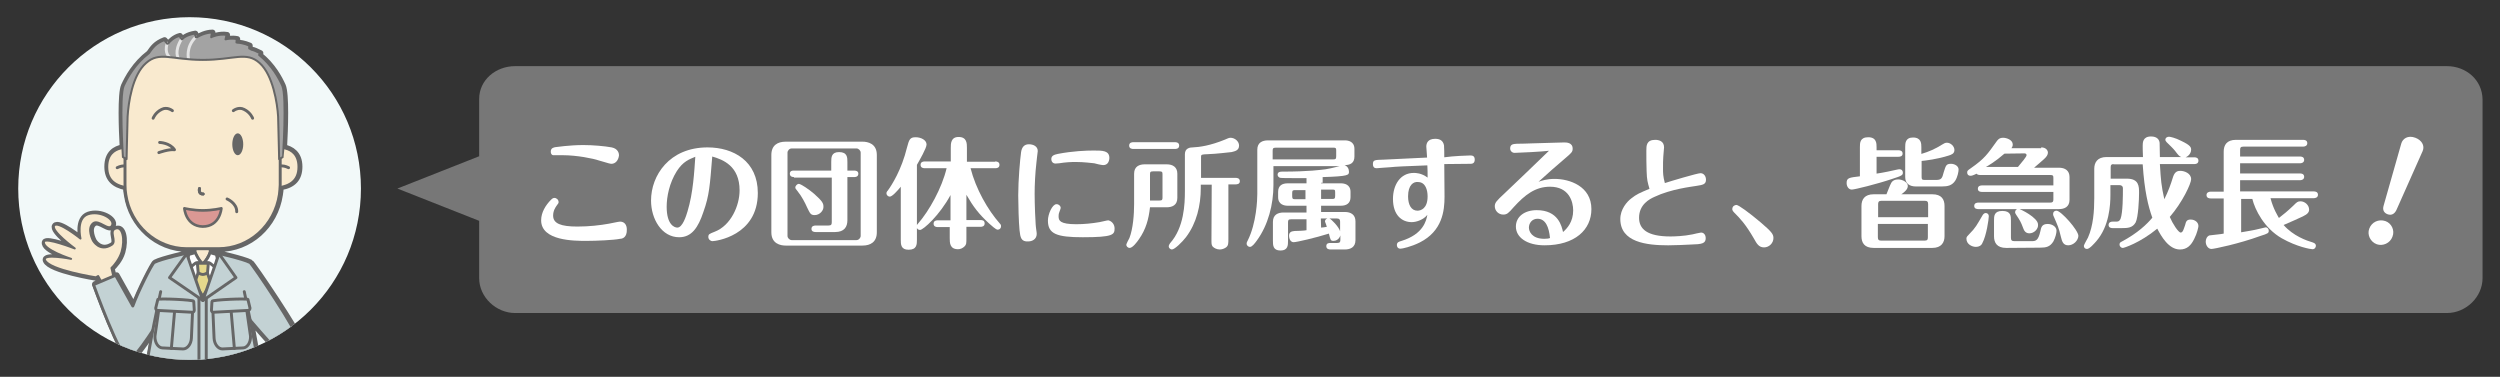 <?xml version="1.0" encoding="utf-8"?>
<!-- Generator: Adobe Illustrator 18.1.1, SVG Export Plug-In . SVG Version: 6.00 Build 0)  -->
<svg version="1.1" id="レイヤー_1" xmlns="http://www.w3.org/2000/svg" xmlns:xlink="http://www.w3.org/1999/xlink" x="0px"
	 y="0px" viewBox="0.1 622.8 960 144.7" enable-background="new 0.1 622.8 960 144.7" xml:space="preserve">
<rect x="0.1" y="622.8" width="960" height="144.7" fill="#333333" stroke="none"/>
<g>
	<g>
		<circle id="SVGID_1_" fill="#F2F9F9" cx="72.9" cy="695.2" r="65.8"/>
	</g>
	<g>
		<g>
			<g>
				<defs>
					<circle id="SVGID_2_" cx="72.9" cy="695.2" r="65.8"/>
				</defs>
				<clipPath id="SVGID_3_">
					<use xlink:href="#SVGID_2_"  overflow="visible"/>
				</clipPath>
				<g clip-path="url(#SVGID_3_)">
					<g>
						<path fill="#666666" stroke="#666666" stroke-width="2.262" stroke-linecap="round" stroke-linejoin="round" d="M63.8,880.4
							c-2.5,2.4-0.9,3-0.9,3h11.8v-5.3C74.7,878.2,66.9,877.6,63.8,880.4z M92.2,880.4c-3.2-2.9-10.9-2.2-10.9-2.2v5.3h11.8
							C93.1,883.4,94.7,882.8,92.2,880.4z M96.3,723.6c-2.6-1.4-13.4-3.8-13.4-3.8H81l-0.1-1.4h3.3c11.8,0,21.6-8.9,23.4-20.8
							c0.1-0.9,0.3-1.8,0.3-2.9c4.9-0.8,7.2-3.4,7.2-7.9c0-5.1-3.2-6.8-5.9-7.4c0.4-6.7,0.9-20.6-0.5-23.7
							c-1.3-2.9-3.9-7.8-8.9-11.8l0.3-0.7c-1.6-0.8-2.5-1.2-3.2-1.3c-0.3-0.1-0.5-0.4-0.9-0.5v-1.1c-2.1-0.9-3.8-1.1-4.5-1.1
							c-0.1,0-0.3-0.1-0.4-0.1l0.1-1.3c-2.1-0.4-3.7,0-4.2,0.1h-0.1l0.4-1.7c-2.9-0.5-5.9,0.8-5.9,0.9l0,0l0.3-1.8
							c-2.5,0-5,1.3-5.8,1.8c-0.1,0-0.3,0-0.4,0l-0.4-1.4c-3.2,0.5-4.6,1.8-4.9,2.2c0,0,0,0-0.1,0l-0.9-1.3
							c-2.1,0.5-3.8,2.2-4.3,2.9c-0.1,0-0.3,0.1-0.4,0.1l-1.2-1.4c-3.4,1.3-4.5,3-5.9,5c-5.5,4.2-8.3,9.5-9.7,12.5s-0.9,17-0.5,23.7
							c-2.8,0.5-5.9,2.2-5.9,7.4c0,4.5,2.4,7,7.2,7.9c0,0.9,0.1,2,0.3,2.9c1.7,11.7,11.6,20.8,23.4,20.8h3.3l-0.1,1.4h-1.8
							c0,0-0.3,0-0.5,0.1v-0.1c0,0-10.8,2.4-13.4,3.8c-0.8,0.4-6.3,11.4-8.2,16.7l-6.6-11.8l-1.2,0.3l-0.7-2.9
							c1.2-1.2,3.2-3.3,4.1-6.3c1.4-4.9,0.3-10-2.4-8.9c-2.6,0.9,0.7,4.9-1.4,6.2c-4.6,3-7.2-1.6-7.2-1.6s-2.5-4.7,0.1-6.7
							c2.1-1.6,6,3.3,7.2,0.9c1.3-2.5-4.7-5.9-9.3-4.3s-2.8,9.3-2.8,9.3s-8.7-7-10.1-5s7.9,8.8,7.9,8.8s-11.3-4.3-11.8-2.5
							c-0.8,3,10.4,6.6,10.4,6.6s-11.2-2.2-10,0.5c1.6,3.8,19.5,6.6,19.5,6.6l0.9-0.5l1.1,1.8l-2.6,1.1c0,0,10.4,28.9,13.7,28.9
							c1.2,0,5.4-5.8,9.2-11.4c-1.2,6.2-2.4,13-2.8,17.4c-1.6,18.3-1.8,19.9-0.7,21.4l0.7,5.5h0.8l9.7,84l8.3,0.1l2.8-76.3l0.5-0.5
							l0.5,0.5l2.8,76.3l8.3-0.1l9.6-83.5c0.1-0.1,0.4-0.3,0.5-0.5h0.1v-0.1c2-2.4,2.6-8.4,1.4-12.5l1.2-2.2l1.1,0.4l10.8-23
							c0.5-0.7,0.8-1.3,0.8-2.1C115.1,750.7,97.1,723.9,96.3,723.6z M99.7,766.3c-0.5-5.4-2.1-13.8-3.4-20.5c2.6,3,5.7,6.6,8,9.1
							L99.7,766.3z"/>
						<g>
							<path fill="#666666" stroke="#666666" stroke-width="1.131" stroke-linecap="round" stroke-linejoin="round" d="M62.9,883.4
								h11.8v-5.3c0,0-7.8-0.8-10.9,2.2C61.3,882.8,62.9,883.4,62.9,883.4z"/>
							<path fill="#666666" stroke="#666666" stroke-width="1.131" stroke-linecap="round" stroke-linejoin="round" d="M93.1,883.4
								H81.3v-5.3c0,0,7.8-0.8,10.9,2.2C94.7,882.8,93.1,883.4,93.1,883.4z"/>
							<g>
								<g>
									<polygon fill="#666666" points="94.6,776.8 78,776.9 61.4,776.8 56.2,788.1 66.4,877.8 74.7,877.9 77.5,801.7 78,801.2 
										78.5,801.7 81.3,877.9 89.6,877.8 99.8,788.1 									"/>
								</g>
								<g>
									<polygon fill="none" stroke="#666666" stroke-width="0.776" stroke-linecap="round" stroke-linejoin="round" points="
										94.6,776.8 78,776.9 61.4,776.8 56.2,788.1 66.4,877.8 74.7,877.9 77.5,801.7 78,801.2 78.5,801.7 81.3,877.9 89.6,877.8 
										99.8,788.1 									"/>
								</g>
							</g>
							<path fill="#C3D2D4" stroke="#666666" stroke-width="1.131" stroke-linecap="round" stroke-linejoin="round" d="M59.7,723.6
								c2.6-1.4,13.4-3.8,13.4-3.8h9.6c0,0,10.8,2.4,13.4,3.8c0.8,0.4,18.9,27.2,18.9,30.6c0,3.4-5.8,5.5-8.2,3.4
								c-2.4-2.1-10.8-12.1-14.5-16.3H63.6"/>
							<g>
								<g>
									<path fill="#F9EACF" d="M46.8,719.5c1.4-4.9,0.3-10-2.4-8.9c-2.6,0.9,0.7,4.9-1.4,6.2c-4.6,3-7.2-1.6-7.2-1.6
										s-2.5-4.7,0.1-6.7c2.1-1.6,6,3.3,7.2,0.9c1.3-2.5-4.7-5.9-9.3-4.3c-4.6,1.6-2.8,9.3-2.8,9.3s-8.7-7-10.1-5s7.9,8.8,7.9,8.8
										s-11.3-4.4-11.8-2.6c-0.8,3,10.4,6.6,10.4,6.6s-11.2-2.2-10,0.5c1.6,3.8,19.5,6.6,19.5,6.6l0.9-0.5l2.8,5.1l3.7-2l-1.4-6.2
										C43.9,724.8,45.9,722.4,46.8,719.5z"/>
								</g>
								<g>
									<path fill="none" stroke="#666666" stroke-width="0.776" stroke-linecap="round" stroke-linejoin="round" d="M46.8,719.5
										c1.4-4.9,0.3-10-2.4-8.9c-2.6,0.9,0.7,4.9-1.4,6.2c-4.6,3-7.2-1.6-7.2-1.6s-2.5-4.7,0.1-6.7c2.1-1.6,6,3.3,7.2,0.9
										c1.3-2.5-4.7-5.9-9.3-4.3c-4.6,1.6-2.8,9.3-2.8,9.3s-8.7-7-10.1-5s7.9,8.8,7.9,8.8s-11.3-4.4-11.8-2.6
										c-0.8,3,10.4,6.6,10.4,6.6s-11.2-2.2-10,0.5c1.6,3.8,19.5,6.6,19.5,6.6l0.9-0.5l2.8,5.1l3.7-2l-1.4-6.2
										C43.9,724.8,45.9,722.4,46.8,719.5z"/>
								</g>
							</g>
							<path fill="#C3D2D4" stroke="#666666" stroke-width="1.131" stroke-linecap="round" stroke-linejoin="round" d="M72.7,719.8
								c0,0-10.8,2.4-13.4,3.8c-0.8,0.4-6.3,11.4-8.2,16.7l-6.6-11.8l-8.5,3.6c0,0,10.4,28.9,13.7,28.9c2,0,12.6-16.2,15-21.2"/>
							<g>
								<polygon fill="#FFFFFF" stroke="#666666" stroke-width="1.131" stroke-linecap="round" stroke-linejoin="round" points="
									84.6,720.8 78,719 71.4,720.8 78,751.6 								"/>
								<path fill="#F9EACF" stroke="#666666" stroke-width="1.131" stroke-linecap="round" stroke-linejoin="round" d="M80.9,719.8
									l-0.5-5.8l-2.4-1.6l-2.4,1.6l-0.7,5.8c0,0,2.1,4.2,3,4.2S80.9,719.8,80.9,719.8z"/>
								<path fill="#FFFFFF" stroke="#666666" stroke-width="1.131" stroke-linecap="round" stroke-linejoin="round" d="M75.1,719.8
									l-2.5,0.7l-0.4,1.7l0.9,3.3c0,0,1.7-1.4,2-1.6c0.8-0.7,2.9,0.3,2.9,0.3C76.4,722.7,75.5,720.8,75.1,719.8z"/>
								<path fill="#FFFFFF" stroke="#666666" stroke-width="1.131" stroke-linecap="round" stroke-linejoin="round" d="M80.7,719.8
									l2.5,0.7l0.4,1.7l-0.8,3.3c0,0-1.7-1.4-2-1.6c-0.8-0.7-2.9,0.3-2.9,0.3C79.6,722.7,80.5,720.8,80.7,719.8z"/>
							</g>
							<path fill="#C3D2D4" stroke="#666666" stroke-width="1.131" stroke-linecap="round" stroke-linejoin="round" d="M61.8,734.8
								L61.8,734.8c-0.1,0.7-4.9,22.2-5.8,32c-2.1,23.5-1.8,19.5,0.5,23.1c3.3,5.3,14.7,1.2,21.2,1.2H78c6.4,0,17.8,4.1,21.2-1.2
								c2.4-3.7,2.6,0.3,0.5-23.1c-0.9-9.9-5.7-31.3-5.8-32l0,0"/>
							<g>
								<g>
									<polygon fill="#E5D88C" stroke="#666666" stroke-width="1.131" stroke-linecap="round" stroke-linejoin="round" points="
										76.1,727.8 78,727.7 79.8,727.8 81.1,731.6 78,736.6 74.8,731.6 									"/>
									<path fill="#E5D88C" stroke="#666666" stroke-width="1.131" stroke-linecap="round" stroke-linejoin="round" d="
										M80.1,723.9l-0.3,3.6c0,0-0.9,0.7-1.8,0.7s-1.8-0.7-1.8-0.7l-0.3-3.6H80.1z"/>
								</g>
								<g>
									<g>
										
											<rect x="76.5" y="737.3" fill="#C3D2D4" stroke="#666666" stroke-width="1.131" stroke-linecap="round" stroke-linejoin="round" width="2.8" height="51.8"/>
										<polygon fill="#C3D2D4" stroke="#666666" stroke-width="1.131" stroke-linecap="round" stroke-linejoin="round" points="
											78,738.2 71.8,720.2 65.2,729.4 										"/>
										<polygon fill="#C3D2D4" stroke="#666666" stroke-width="1.131" stroke-linecap="round" stroke-linejoin="round" points="
											78,738.2 84.2,720.2 90.7,729.4 										"/>
									</g>
									<polygon fill="#C3D2D4" stroke="#666666" stroke-width="1.131" stroke-linecap="round" stroke-linejoin="round" points="
										55.2,787.8 55.9,793.8 99.8,793.8 100.5,787.8 									"/>
									<g>
										<g>
											<g>
												<path fill="#C3D2D4" stroke="#666666" stroke-width="1.131" stroke-linecap="round" stroke-linejoin="round" d="
													M73.6,752.6c-0.1,2.4-1.6,4.2-3.2,4.2l-8-0.4c-1.6-0.1-2.9-2.1-2.8-4.5l1.4-9.7c0.1-2.4,0.5-3.8,2.2-3.8l7.6,0.4
													c1.6,0.1,3.3,2.1,3.2,4.5L73.6,752.6z"/>
											</g>
											
												<line fill="none" stroke="#666666" stroke-width="1.131" stroke-linecap="round" stroke-linejoin="round" x1="67.1" y1="742.8" x2="65.9" y2="756.6"/>
											<path fill="#C3D2D4" stroke="#666666" stroke-width="1.131" stroke-linecap="round" stroke-linejoin="round" d="
												M74.7,741.9c0,0.5-0.4,0.9-0.8,0.8L60.6,742c-0.4,0-0.7-0.4-0.7-0.9l0.8-3.3c0-0.5,13.9,0.1,13.8,0.7L74.7,741.9z"/>
										</g>
										<g>
											<g>
												<path fill="#C3D2D4" stroke="#666666" stroke-width="1.131" stroke-linecap="round" stroke-linejoin="round" d="
													M82.3,752.6c0.1,2.4,1.6,4.2,3.2,4.2l8-0.4c1.6-0.1,2.9-2.1,2.8-4.5l-1.4-9.7c-0.1-2.4-0.5-3.8-2.2-3.8l-7.6,0.4
													c-1.6,0.1-3.3,2.1-3.2,4.5L82.3,752.6z"/>
											</g>
											
												<line fill="none" stroke="#666666" stroke-width="1.131" stroke-linecap="round" stroke-linejoin="round" x1="88.9" y1="742.8" x2="90.1" y2="756.6"/>
											<path fill="#C3D2D4" stroke="#666666" stroke-width="1.131" stroke-linecap="round" stroke-linejoin="round" d="
												M81.3,741.9c0,0.5,0.4,0.9,0.8,0.8l13.3-0.7c0.4,0,0.7-0.4,0.7-0.9l-0.8-3.3c0-0.5-13.9,0.1-13.8,0.7L81.3,741.9z"/>
										</g>
									</g>
								</g>
							</g>
							<polyline fill="#F9EACF" stroke="#666666" stroke-width="1.131" stroke-linecap="round" stroke-linejoin="round" points="
								101.1,781.4 104.7,774.7 100.5,772.4 94.7,779.6 							"/>
							<path fill="#F9EACF" stroke="#666666" stroke-width="1.131" stroke-linecap="round" stroke-linejoin="round" d="M95.5,778.8
								c-0.4,0.5-1.8,0.7-2.6,2.2c-1.4,3.2-1.3,6.8,0.8,7.4c1.8,0.5,1.1-2.6,1.1-2.6s0.1,10.5,4.2,8.5c2.6-1.3,3.8-8.9,2.2-13.7
								c-0.3-0.9,0,0,0,0"/>
							<polyline fill="#C3D2D4" stroke="#666666" stroke-width="1.131" stroke-linecap="round" stroke-linejoin="round" points="
								115.1,754.7 103.5,779.3 95.7,776.2 104.4,754.2 							"/>
							<g>
								<g>
									<g>
										<path fill="#F9EACF" stroke="#666666" stroke-width="1.131" stroke-linecap="round" stroke-linejoin="round" d="
											M51.6,679.5c0,0-10.5-2.1-10.5,7.4c0,5.5,3.6,8.2,11,8.2"/>
										<path fill="#F9EACF" stroke="#666666" stroke-width="1.131" stroke-linecap="round" stroke-linejoin="round" d="
											M45.1,687.2c0,0,1.3-0.7,2.6-0.7"/>
									</g>
									<g>
										<path fill="#F9EACF" stroke="#666666" stroke-width="1.131" stroke-linecap="round" stroke-linejoin="round" d="
											M104.4,679.5c0,0,10.5-2.1,10.5,7.4c0,5.5-3.6,8.2-11,8.2"/>
										<path fill="#F9EACF" stroke="#666666" stroke-width="1.131" stroke-linecap="round" stroke-linejoin="round" d="
											M110.9,687.2c0,0-1.3-0.7-2.6-0.7"/>
									</g>
								</g>
								<path fill="#F9EACF" stroke="#666666" stroke-width="1.131" stroke-linecap="round" stroke-linejoin="round" d="M84,640.2
									H71.8c-18.1,0-23.7,14.1-23.7,27.6v26c0,1.3,0.1,2.5,0.3,3.7c1.7,11.7,11.6,20.8,23.4,20.8H84c11.8,0,21.6-8.9,23.4-20.8
									c0.1-1.2,0.3-2.5,0.3-3.7v-26C107.7,654.2,102.3,640.2,84,640.2z"/>
								<g>
									<g>
										<g>
											<g>
												<path fill="#A3A3A3" d="M108.5,655.7c-1.3-2.9-3.9-7.8-8.9-11.8l0.3-0.7c-1.6-0.8-2.5-1.2-3.2-1.3
													c-0.3-0.1-0.5-0.4-0.9-0.5v-1.1c-2.1-0.9-3.8-1.1-4.5-1.1c-0.1,0-0.3-0.1-0.4-0.1l0.1-1.3c-2.1-0.4-3.8,0-4.2,0.1h-0.1
													l0.4-1.7c-2.9-0.5-5.9,0.8-5.9,0.9l0,0l0.3-1.8c-2.5,0-5,1.3-5.8,1.8c-0.1,0-0.3,0-0.4,0l-0.4-1.4
													c-3.2,0.5-4.6,1.8-4.9,2.2c0,0,0,0-0.1,0l-0.9-1.3c-2.1,0.5-3.8,2.2-4.3,2.9c-0.1,0-0.3,0.1-0.4,0.1l-1.1-1.4
													c-3.4,1.3-4.5,3-5.9,5c-5.5,4.2-8.3,9.5-9.7,12.5c-1.8,3.9-0.3,27.4-0.3,27.4l1.4,0.8l0.4-16.3c0.3-5.3,1.8-16,7.1-20.6
													c5.1-4.6,9.9-1.2,21.8-1.2l0,0c12,0,16.7-3.4,21.8,1.2c5.1,4.6,6.8,15.4,7.1,20.6l0.4,16.3l1.4-0.8
													C108.8,683,110.3,659.8,108.5,655.7z"/>
											</g>
										</g>
										<g>
											<path fill="none" stroke="#E4E4E4" stroke-width="1.131" stroke-linecap="round" stroke-linejoin="round" d="M72.5,645.4
												c0,0-1.2-4.5,2.8-8.4"/>
											<path fill="none" stroke="#E4E4E4" stroke-width="1.131" stroke-linecap="round" stroke-linejoin="round" d="M68.6,645.2
												c0,0-1.8-2.5,1.2-7.4"/>
											<path fill="none" stroke="#E4E4E4" stroke-width="1.131" stroke-linecap="round" stroke-linejoin="round" d="M65.2,644.7
												c0,0-2.1-1.4-0.9-5.3"/>
										</g>
									</g>
									<g>
										<g>
											<path fill="none" stroke="#666666" stroke-width="0.776" stroke-linecap="round" stroke-linejoin="round" d="
												M108.5,655.7c-1.3-2.9-3.9-7.8-8.9-11.8l0.3-0.7c-1.6-0.8-2.5-1.2-3.2-1.3c-0.3-0.1-0.5-0.4-0.9-0.5v-1.1
												c-2.1-0.9-3.8-1.1-4.5-1.1c-0.1,0-0.3-0.1-0.4-0.1l0.1-1.3c-2.1-0.4-3.8,0-4.2,0.1h-0.1l0.4-1.7
												c-2.9-0.5-5.9,0.8-5.9,0.9l0,0l0.3-1.8c-2.5,0-5,1.3-5.8,1.8c-0.1,0-0.3,0-0.4,0l-0.4-1.4c-3.2,0.5-4.6,1.8-4.9,2.2
												c0,0,0,0-0.1,0l-0.9-1.3c-2.1,0.5-3.8,2.2-4.3,2.9c-0.1,0-0.3,0.1-0.4,0.1l-1.1-1.4c-3.4,1.3-4.5,3-5.9,5
												c-5.5,4.2-8.3,9.5-9.7,12.5c-1.8,3.9-0.3,27.4-0.3,27.4l1.4,0.8l0.4-16.3c0.3-5.3,1.8-16,7.1-20.6
												c5.1-4.6,9.9-1.2,21.8-1.2l0,0c12,0,16.7-3.4,21.8,1.2c5.1,4.6,6.8,15.4,7.1,20.6l0.4,16.3l1.4-0.8
												C108.8,683,110.3,659.8,108.5,655.7z"/>
										</g>
									</g>
								</g>
							</g>
							<path fill="none" stroke="#666666" stroke-width="1.131" stroke-linecap="round" stroke-linejoin="round" d="M76.7,695.2
								c0,0-0.5,2.2,1.4,2.1"/>
							<path fill="none" stroke="#666666" stroke-width="1.131" stroke-linecap="round" stroke-linejoin="round" d="M76.7,695.2
								c0,0-0.5,2.2,1.4,2.1"/>
							<ellipse fill="#666666" cx="91.4" cy="678.2" rx="2.1" ry="4.2"/>
							<g>
								<path fill="none" stroke="#666666" stroke-width="1.131" stroke-linecap="round" stroke-linejoin="round" d="M58.9,668.2
									c0,0,0.8-2.2,3.3-3.4c2.1-1.1,4.1,0.5,4.1,0.5"/>
								<path fill="none" stroke="#666666" stroke-width="1.131" stroke-linecap="round" stroke-linejoin="round" d="M97.1,668.2
									c0,0-0.8-2.2-3.3-3.4c-2.1-1.1-4.1,0.5-4.1,0.5"/>
							</g>
							<path fill="none" stroke="#666666" stroke-width="1.131" stroke-linecap="round" stroke-linejoin="round" d="M87.3,699.2
								c0,0,3.8,1.6,3.7,4.9"/>
							<path fill="#DA9894" stroke="#666666" stroke-width="1.019" stroke-linecap="round" stroke-linejoin="round" d="M85.1,702.8
								c0,0-3.3,0.8-7.1,0.8c-3.8,0-7.1-0.8-7.1-0.8s0.5,6.8,7,7l0,0l0,0l0,0l0,0C84.6,709.8,85.1,702.8,85.1,702.8z"/>
							<path fill="none" stroke="#666666" stroke-width="1.131" stroke-linecap="round" stroke-linejoin="round" d="M61.4,677.5
								c0,0,3.9,0.1,5.7,2.8c-2.2-0.3-6,1.1-6,1.1"/>
						</g>
					</g>
				</g>
			</g>
		</g>
	</g>
</g>
<g>
	<path fill="#777777" d="M939.7,648.2H197.9c-7.4,0-13.8,5.3-13.8,12.6v22l-31.4,12.4l31.4,12.4v22c0,7.4,6.6,13.4,13.8,13.4h741.8
		c7.4,0,13.7-6.2,13.7-13.4V661C953.3,653.4,947,648.2,939.7,648.2z"/>
	<g>
		<path fill="#FFFFFF" d="M238.2,714.5c-2.2,0.5-9.3,0.8-12.9,0.8c-4.7,0-17.4,0-17.4-7.9c0-3,1.7-5.8,3.8-7.9
			c0.3-0.3,0.7-0.7,1.3-0.7c0.8,0,1.6,0.7,1.6,1.6c0,0.4-0.1,0.5-0.7,1.3c-0.5,0.7-1.4,2-1.4,3.9c0,3,2.9,4.2,9.3,4.2
			c4.5,0,8.8-0.5,12.1-1.1c0.7-0.1,3.7-0.8,4.3-0.8c1.8,0,2.6,1.4,2.6,3C240.9,714,239.1,714.5,238.2,714.5z M234.9,685.7
			c-0.4,0-0.9-0.1-4.9-1.3c-2-0.7-8.3-2-13.8-2c-0.3,0-3.6,0-3.7,0c-0.7-0.1-0.9-0.8-0.9-1.4c0-1.4,1.2-1.6,1.8-1.7
			c0.1,0,5.4-0.8,10.7-0.8c3.7,0,8.2,0.4,10.9,0.9c2.5,0.5,2.8,2.4,2.8,3C237.6,684.4,236.4,685.7,234.9,685.7z"/>
		<path fill="#FFFFFF" d="M270.2,704.2c-2,6-4.5,9.7-9.3,9.7c-6.7,0-10.8-7-10.8-14.1c0-9.6,7-20.4,21.7-20.4
			c10,0,19.3,5.3,19.3,17.5c0,16.6-16.4,18.5-17.4,18.5c-0.8,0-1.6-0.7-1.6-1.6c0-1.1,0.4-1.2,2.4-2c6.3-2.4,9.6-10.1,9.6-15.9
			c0-9.3-6.3-11.8-10.5-13C272.7,694,272.5,697.8,270.2,704.2z M260,688.5c-2.9,4.6-3.9,9.9-3.9,13.7c0,6.8,2.9,8,4.1,8
			c2,0,3.4-4.5,3.9-6.2c2.2-7.2,2.6-15.4,3-21C264.7,684,262.4,684.8,260,688.5z"/>
		<path fill="#FFFFFF" d="M336.8,712c0,3.7-2.4,5.1-5.5,5.1h-29.5c-2,0-5.5-0.7-5.5-5.1v-29.7c0-3.7,2.4-5.1,5.5-5.1h29.5
			c2,0,5.5,0.7,5.5,5.1V712z M330.6,681.4c0-0.8-0.8-1.6-1.6-1.6h-24.9c-0.9,0-1.6,0.9-1.6,1.6v32c0,0.8,0.8,1.6,1.6,1.6H329
			c0.9,0,1.6-0.9,1.6-1.6V681.4z M305,690.8c-0.5,0-1.6-0.1-1.6-1.3s1.1-1.2,1.6-1.2h14.3V685c0-1.7,0-3.8,3-3.8
			c3.2,0,3.2,2.1,3.2,3.8v3.3h2.6c0.5,0,1.6,0.1,1.6,1.2c0,1.2-1.1,1.3-1.6,1.3h-2.6v16.6c0,2.5-1.2,4.5-4.7,4.5h-7.5
			c-0.5,0-1.6-0.1-1.6-1.2c0-1.2,1.1-1.3,1.6-1.3h4.9c1.1,0,1.3-0.4,1.3-1.3V691H305V690.8z M312.9,705.4c-1.6,0-1.8-0.8-2.9-3
			c-0.7-1.6-2-4.2-3.8-6.4c-0.4-0.5-0.7-0.8-0.7-1.2c0-0.7,0.8-1.4,1.3-1.4c0.8,0,3.8,2,5.9,3.8c3.4,3,3.6,3.8,3.6,5
			C316.4,703.5,315,705.4,312.9,705.4z"/>
		<path fill="#FFFFFF" d="M346,694.5c-1.3,1.6-3.3,3.8-4.2,3.8c-0.8,0-1.3-0.7-1.3-1.2c0-0.4,0.1-0.7,0.5-1.1
			c1.6-2.2,5.3-8,7.4-16.6c0.8-3,1.1-3.9,3.3-3.9c2.1,0,4.2,1.1,4.2,2.8c0,1.4-2.8,6.2-3.7,7.8v28.7c0,1.8,0,3.9-3.2,3.9
			c-3,0-3-2.1-3-3.9L346,694.5L346,694.5z M382.3,684.8c0.5,0,1.6,0.1,1.6,1.3c0,1.2-1.1,1.3-1.6,1.3h-9.5c2,7.9,6.6,16,11.2,21.2
			c0.3,0.3,0.5,0.5,0.5,1.1c0,0.7-0.5,1.3-1.3,1.3c-0.7,0-2.5-1.7-3.3-2.4c-3.9-3.6-6-6.3-8.7-11v9.7h5.4c0.7,0,1.6,0.1,1.6,1.3
			c0,1.2-1.1,1.3-1.6,1.3h-5.4v4.3c0,2,0,2.5-0.7,3.2c-0.7,0.7-1.6,1.1-2.5,1.1c-3.2,0-3.2-2.5-3.2-4.2V710h-4.6
			c-0.5,0-1.6-0.1-1.6-1.3c0-1.2,1.1-1.3,1.6-1.3h4.9v-9.7c-4.2,7.8-10.5,13.4-11.7,13.4c-0.8,0-1.3-0.5-1.3-1.3
			c0-0.4,0.1-0.7,0.5-1.1c4.3-4.9,9.2-13.7,11-21.3h-8.4c-0.5,0-1.6-0.1-1.6-1.3s1.1-1.3,1.6-1.3h10v-5.2c0-1.6,0-4.2,3-4.2
			c3.2,0,3.2,2.5,3.2,4.2v5.3h10.8l0,0L382.3,684.8L382.3,684.8z"/>
		<path fill="#FFFFFF" d="M391.6,711.2c-0.3-2.9-0.5-9.9-0.5-13.4c0-5.8,0.7-13.8,1.1-16.6c0.3-2,1.3-3,3-3s3.4,0.8,3.4,2.6
			c0,0.4-0.5,3.7-0.5,4.3c-0.5,4.3-0.7,8.8-0.7,12.1c0,4.5,0.3,10.7,0.4,11.8c0.1,1.6,0.4,2.9,0.4,3.6c0,2.1-1.8,2.9-3.2,2.9
			C392.2,715.7,391.9,714,391.6,711.2z M428.1,710.5c0,2.4-0.5,3.4-12.2,3.4c-10.1,0-13.4-1.3-13.4-6.4c0-2.5,1.7-6.3,3.3-6.3
			c0.9,0,1.6,0.7,1.6,1.4c0,0.4-0.4,1.2-0.5,1.6c-0.3,0.7-0.3,1.3-0.3,1.7c0,1.6,0.5,3,6.8,3c2.9,0,6-0.3,8.9-0.8
			c0.7-0.1,2.9-0.7,3.4-0.7C427.3,707.8,428.1,709.2,428.1,710.5z M423.7,686.2c-0.5,0-2.9-0.5-3.4-0.7c-1.2-0.1-3.9-0.5-7.1-0.5
			c-2,0-3.9,0.1-6.4,0.5c-0.3,0-1.1,0.1-1.4,0.1c-1.1,0-1.6-0.9-1.6-1.7c0-1.4,1.2-1.7,2.5-2c5.7-1.1,10.9-1.3,13.8-1.3
			c3.4,0,6,0,6,2.9C426,685.2,425.2,686.2,423.7,686.2z"/>
		<path fill="#FFFFFF" d="M435.6,689.5c0-2.8,2-3.6,4.1-3.6h8.4c2.4,0,4.1,1.1,4.1,3.6v9.3c0,2.8-2,3.6-4.1,3.6h-6.4
			c-0.5,4.6-1.6,8.5-4.2,12.2c-0.8,1.2-2.5,3.4-3.6,3.4c-0.8,0-1.3-0.7-1.3-1.2c0-0.4,1.1-2.4,1.2-2.6c1.4-3.6,1.8-9.1,1.8-13V689.5
			L435.6,689.5z M451.3,677.4c0.5,0,1.6,0.1,1.6,1.3c0,1.2-1.1,1.3-1.6,1.3h-16c-0.5,0-1.6-0.1-1.6-1.3c0-1.2,1.1-1.3,1.6-1.3H451.3
			z M441.7,699.8h3.6c1.1,0,1.2-0.3,1.2-1.2v-8.8c0-0.9-0.1-1.2-1.2-1.2h-2.4c-1.1,0-1.2,0.3-1.2,1.2V699.8L441.7,699.8z
			 M465.4,693.7h-4.2v1.3c0,6.7-1.6,13.5-5.7,18.9c-1.4,1.8-4.3,4.7-5.4,4.7c-0.5,0-1.2-0.5-1.2-1.2c0-0.5,0.3-0.8,0.5-1.2
			c5.4-6,5.7-15.1,5.7-20v-14.2c0-2.4,2.1-2.6,3-2.6c2.6-0.1,6.8-0.7,12.4-3c0.8-0.3,1.4-0.7,2.1-0.7c1.7,0,3.3,1.4,3.3,3
			c0,2-1.8,2.2-2.9,2.5c-1.1,0.1-5.8,0.7-9.1,0.8c-2.4,0.1-2.6,0.1-2.6,1.1v8h13.3c0.5,0,1.6,0.1,1.6,1.3c0,1.1-1.1,1.2-1.6,1.2
			h-2.8v20.9c0,1.8,0,2.6-0.9,3.3c-0.7,0.5-1.6,0.8-2.4,0.8c-1.1,0-2.2-0.5-2.8-1.2c-0.4-0.7-0.4-0.9-0.4-2.8L465.4,693.7
			L465.4,693.7z"/>
		<path fill="#FFFFFF" d="M507.4,693.2h7.6c1.3,0,3.7,0.4,3.7,3.3v2c0,2.4-1.6,3.3-3.7,3.3h-7.6v2.4h9.1c2.4,0,4.1,1.1,4.1,3.6v7.2
			c0,2.8-2,3.6-4.1,3.6H511c-0.5,0-1.6-0.1-1.6-1.3c0-1.2,1.1-1.2,1.6-1.2h2.6c1.1,0,1.2-0.5,1.2-1.2v-1.7c-0.5,1.6-1.8,2.1-2.6,2.1
			c-1.2,0-1.2-0.4-1.8-2.8c-5.1,1.6-12.4,3.3-13.5,3.3c-1.8,0-1.8-2.4-1.8-2.5c0-1.2,0.7-1.7,2.1-1.8c0.8,0,3.9-0.1,4.6-0.3V707
			h-5.9c-1.1,0-1.2,0.4-1.2,1.2v7.1c0,1.6,0,3.7-2.9,3.7s-2.9-2.1-2.9-3.7V708c0-2.8,2-3.6,4.1-3.6h8.8v-2.6h-7.2
			c-1.3,0-3.7-0.4-3.7-3.3v-2c0-2.5,1.6-3.3,3.7-3.3h7.2v-2c-5.7,0-9.5,0-10-0.1c-0.7-0.1-1.1-0.7-1.1-1.2c0-1.2,1.2-1.2,1.8-1.2
			c10.3,0,14.9-0.7,16.6-0.9c1.8-0.3,2.2-0.4,5.4-1.2h-25.4v7.2c0,7.5-2,15.4-6.4,21.4c-0.8,1.1-1.8,2.4-2.6,2.4
			c-0.8,0-1.3-0.7-1.3-1.2c0-0.4,0.1-0.7,0.4-1.2c3.4-6.7,3.7-15.8,3.7-17.9v-17c0-2.8,2-3.6,4.1-3.6h29.5c1.3,0,3.7,0.4,3.7,3.3
			v2.9c0,2.5-1.6,3.3-3.8,3.3c1.1,0.4,1.7,1.4,1.7,2.5c0,1.3,0,1.8-10.1,2.1v2.2h-0.6L507.4,693.2L507.4,693.2z M488.8,684h23.3
			c0.8,0,1.1-0.1,1.1-1.2v-2.2c0-0.9-0.1-1.1-1.1-1.1H490c-1.1,0-1.2,0.4-1.2,1.2V684L488.8,684z M501.4,695.8h-3.9
			c-0.9,0-1.2,0.1-1.2,1.1v1.2c0,1.1,0.3,1.2,1.2,1.2h3.9V695.8z M507.4,699.2h4.3c0.8,0,1.1-0.1,1.1-1.2v-1.2
			c0-1.1-0.1-1.2-1.1-1.2h-4.3V699.2z M507.4,710.2c0.9-0.1,1.3-0.1,2.2-0.3c-0.5-1.7-0.7-1.8-0.7-2c0-0.4,0.1-0.9,0.9-1.2h-2.5
			L507.4,710.2L507.4,710.2z M510.6,706.7c0.8,0.3,3.6,3.2,4.1,4.9v-3.7c0-0.8-0.3-1.2-1.2-1.2C513.5,706.7,510.6,706.7,510.6,706.7
			z"/>
		<path fill="#FFFFFF" d="M564.6,682.5c0.7,0,1.8,0,1.8,1.6c0,1.6-1.2,1.6-1.7,1.6c-3.3,0-9.1,0.1-10,0.1c0,1.1,0.1,11.7,0.1,12.5
			c0,5.4-0.8,13.2-9.5,17.6c-3.4,1.7-6.8,2.4-7.4,2.4c-1.1,0-1.4-0.8-1.4-1.4c0-1.1,0.8-1.3,1.8-1.6c8.4-2.6,9.5-7.8,9.9-10
			c-1.4,1.8-4.1,2.8-6,2.8c-3.7,0-7.2-2.6-7.2-8.9c0-5.4,2.8-10,8-10c0.7,0,2.9,0,5.3,1.8c0-1.7,0-3.2-0.1-4.7
			c-8.3,0.3-12.4,0.5-14.1,0.7c-0.9,0-4.9,0.4-5.4,0.4c-0.8,0-1.4-0.4-1.4-1.6c0-1.6,0.7-1.6,4.2-1.7c2.6-0.1,14.2-0.7,16.6-0.8
			c0-0.7-0.3-3.6-0.3-4.2c0-1.2,0.5-3,3.4-3c1.6,0,3,0.5,3.4,2.5c0.1,0.8,0.1,3.6,0.1,4.6C558.1,682.7,563.9,682.5,564.6,682.5z
			 M540.8,698.2c0,3.2,1.2,5.5,3.6,5.5c1.3,0,3.9-0.8,3.9-5.5c0-2.4-0.8-5.5-3.7-5.5C542.9,692.5,540.8,693.8,540.8,698.2z"/>
		<path fill="#FFFFFF" d="M581.7,681.5c-0.9,0-1.7-0.7-1.7-1.7c0-1.7,1.3-1.7,2.6-1.8c3.2,0,8.9-0.3,14.5-0.4c0.7,0,3-0.1,3.6-0.1
			c0.9,0,3.3,0,3.3,2.4c0,1.2-0.4,1.6-3,3.8c-2.5,2.1-7.4,6.4-10.1,8.9c1.2-0.4,3-1.1,6.2-1.1c5.7,0,14.1,2.8,14.1,11.6
			c0,7.9-6.3,13.9-18,13.9c-6.7,0-11-3-11-7.2c0-3.8,3.3-6.3,8-6.3c8.3,0,9.6,6.2,10.1,8.4c1.6-1.4,3.9-3.9,3.9-8.3
			c0-3.4-1.6-9.1-8.9-9.1c-5.7,0-9.7,3.2-13.9,7.8c-2.1,2.4-2.6,2.9-4.1,2.9c-1.7,0-3.2-1.4-3.2-3.2c0-1.4,0.7-2.1,3.7-4.9
			c1.3-1.2,15.4-14.7,17.1-16.4C592.8,681,583.2,681.5,581.7,681.5z M590.5,706.8c-2.1,0-3.3,1.7-3.3,3.4c0,1.4,1.1,4.3,5.9,4.3
			c1.1,0,1.7-0.1,2.2-0.3C594.9,710,593.6,706.8,590.5,706.8z"/>
		<path fill="#FFFFFF" d="M632.4,688.5c-0.1-2-0.1-5.9-0.1-7.9c0-1.8,0-4.1,3.4-4.1c1.3,0,3.4,0.4,3.4,2.9c0,0.5-0.3,3-0.3,3.6
			c-0.1,0.9-0.1,2.9-0.1,4.6c0,1.7,0,2.8,0.7,5.5c2.1-0.7,12.5-3.8,13.7-3.8c1.3,0,2.1,1.2,2.1,2.5c0,1.8-1.2,2-3.8,2.4
			c-1.8,0.3-9.7,1.2-16,4.2c-1.8,0.8-5.9,2.9-5.9,8c0,4.3,3,7.2,12.1,7.2c1.2,0,5.1-0.1,8.4-0.8c0.5-0.1,2.9-0.7,3.3-0.7
			c1.2,0,1.8,1.1,1.8,2.1c0,2.1-1.4,2.4-5.7,2.5c-2,0.1-5.9,0.3-8.7,0.3c-8.4,0-18.4-1.2-18.4-10.1c0-3.8,2.6-6.7,4.2-7.9
			c2-1.6,3.2-2.1,7-3.7C632.8,692.8,632.5,692,632.4,688.5z"/>
		<path fill="#FFFFFF" d="M676.2,708.2c4.2,3.6,4.9,4.5,4.9,6c0,2-1.7,3.6-3.6,3.6c-2,0-2.8-1.4-3.9-3.4c-3.3-5.7-5.5-7.9-7.5-9.9
			c-0.8-0.8-0.8-1.2-0.8-1.4c0-1.1,0.9-1.6,1.6-1.6C667.7,701.5,671.7,704.4,676.2,708.2z"/>
		<path fill="#FFFFFF" d="M720.5,689.5c2.9-0.4,6.4-1.2,8.2-1.6c0.4-0.1,0.7-0.1,0.9-0.1c0.7,0,1.2,0.5,1.2,1.3
			c0,0.9-0.3,1.2-4.1,2.4c-5.9,2-14.5,4.1-15.5,4.1c-1.3,0-2-1.3-2-2.5c0-2,0.9-2.1,5.1-2.6v-11.2c0-1.6,0-3.8,3.2-3.8
			s3.2,2.4,3.2,3.8v1.2h8.4c0.5,0,1.6,0.1,1.6,1.3c0,1.1-1.1,1.2-1.6,1.2h-8.4v6.6L720.5,689.5L720.5,689.5z M742.1,697.4
			c3.6,0,4.7,2,4.7,4.5v11.6c0,2.4-1.2,4.5-4.7,4.5h-22.5c-3.6,0-4.7-2-4.7-4.5v-11.6c0-2.5,1.2-4.5,4.7-4.5h4.9
			c0.3-0.7,1.4-3.6,1.7-4.1c0.5-1.2,1.7-1.6,2.8-1.6c1.7,0,3.7,1.1,3.7,2.5c0,1.3-1.3,2.4-2.5,3.2
			C730.1,697.4,742.1,697.4,742.1,697.4z M740.5,706.2v-5c0-0.9-0.3-1.3-1.3-1.3h-16.6c-1.1,0-1.3,0.5-1.3,1.3v5H740.5z
			 M721.2,708.8v5.1c0,0.9,0.3,1.3,1.3,1.3h16.6c1.1,0,1.3-0.4,1.3-1.3v-5.1H721.2z M738,690.7c0,0.9,0.1,1.2,1.2,1.2h4.3
			c2,0,2.4-0.5,3-3c0.8-2.5,0.9-3.2,2.8-3.2c1.3,0,2.9,0.8,2.9,2.2c0,0.8-0.4,2.9-1.3,4.3c-1.2,1.8-2.8,2.2-5.1,2.2h-10
			c-2.4,0-4.1-1.1-4.1-3.6v-11.5c0-1.4,0-3.7,3-3.7c3.2,0,3.2,2.4,3.2,3.7v2.6c2.8-0.8,5.5-2,8-3.6c0.7-0.4,1.1-0.7,1.8-0.7
			c1.4,0,2.9,1.3,2.9,2.8s-1.3,1.8-2.1,2.1c-4.3,1.4-9.2,2-10.5,2.1L738,690.7L738,690.7z"/>
		<path fill="#FFFFFF" d="M756.2,712.8c2.6-2.6,3-3.6,5.3-7.5c0.3-0.4,0.7-0.7,1.1-0.7c0.7,0,1.2,0.5,1.2,1.2
			c0,1.1-0.9,7.5-2.5,10.4c-0.1,0.4-0.8,1.4-2.5,1.4c-1.3,0-3.6-0.9-3.6-3.2C755.2,713.8,755.6,713.4,756.2,712.8z M783.9,679.4
			c2,0,2.6,1.3,2.6,2c0,0.8-0.5,1.6-1.4,2.4c-0.1,0.1-2,1.8-3.9,3.4h9.5c2.4,0,4.1,1.1,4.1,3.6v8.7c0,2.8-2,3.6-4.1,3.6h-30.9
			c-0.5,0-1.6-0.1-1.6-1.2c0-1.2,1.1-1.3,1.6-1.3h27.6c0.9,0,1.2-0.3,1.2-1.2v-2.9h-27.4c-0.5,0-1.6-0.1-1.6-1.2
			c0-1.2,1.1-1.3,1.6-1.3h27.4v-2.8c0-0.9-0.1-1.2-1.2-1.2h-27c-0.8,0-1.1-0.3-1.3-0.5c-1.6,0.8-2,0.8-2.4,0.8
			c-0.7,0-1.2-0.5-1.2-1.2s0.1-0.8,1.4-1.7c5.3-3.7,6.4-5.4,9.9-10.3c0.4-0.5,0.9-1.4,2.5-1.4c1.3,0,3.7,0.8,3.7,2.6
			c0,0.7-0.3,1.1-0.5,1.4h11.4L783.9,679.4L783.9,679.4z M769.8,681.8c-3.3,2.9-6.3,4.7-7.1,5.1H775c1.4-1.7,3.3-3.9,3.3-4.5
			c0-0.7-0.7-0.7-0.8-0.7L769.8,681.8L769.8,681.8z M770.5,718c-3.6,0-4.7-2-4.7-4.5v-6c0-1.7,0-3.7,3.2-3.7c3.3,0,3.3,2,3.3,3.7
			v6.6c0,0.9,0.3,1.3,1.3,1.3h6.7c1.6,0,2.5-0.3,3.3-3.8c0.3-1.4,0.5-2.8,2.8-2.8c1.8,0,3.4,1.1,3.4,2.6c0,0.9-0.4,2.6-1.2,4.1
			c-1.3,2.1-2.8,2.4-5.1,2.4L770.5,718L770.5,718L770.5,718z M779.4,712.4c-1.6,0-2.1-1.2-2.4-2c-0.9-2.4-1.2-2.9-2.8-5.3
			c-0.1-0.3-0.3-0.4-0.3-0.8c0-0.7,0.5-1.3,1.3-1.3c0.7,0,7.5,3.4,7.5,6C782.9,710.7,781.2,712.4,779.4,712.4z M794.3,717
			c-2,0-2.4-1.6-2.8-3.2c-0.9-3.8-1.2-4.2-2.9-8.2c-0.1-0.1-0.1-0.4-0.1-0.7c0-0.7,0.5-1.2,1.3-1.2c1.7,0,8.4,7.5,8.4,9.7
			C798.1,715.2,796.3,717,794.3,717z"/>
		<path fill="#FFFFFF" d="M811.9,685.8c-1.1,0-1.3,0.4-1.3,1.3v4.3h6.2c4.7,0,4.7,3,4.7,5.5s-0.3,9.3-1.3,11.3
			c-1.2,2.1-3,2.2-5.5,2.2h-3.3c-0.5,0-1.6-0.1-1.6-1.2c0-1.2,1.1-1.3,1.6-1.3h1.2c0.7,0,1.3,0,1.8-1.1c0.9-2.4,0.9-9.1,0.9-11.7
			c0-0.9-0.7-1.2-1.2-1.2h-3.6v3.7c0,3.9-0.4,12-5.4,17.8c-0.8,0.9-2.6,3-3.6,3c-0.7,0-1.2-0.5-1.2-1.2c0-0.4,1.3-2.6,1.6-3.2
			c2-4.5,2.4-10.1,2.4-15.1v-11.3c0-2.4,1.2-4.5,4.7-4.5h14c-0.1-2.4-0.1-3.7-0.1-4.3c0-1.2,0-3.6,3.2-3.6c2.4,0,3.2,1.3,3.3,2.5
			c0,0.8,0.1,4.6,0.1,5.4h8.2c-0.8-0.3-1.1-0.7-2.4-2.4c-0.7-0.9-2-2.1-3.2-3.3c-0.4-0.4-0.5-0.7-0.5-0.9c0-0.8,0.7-1.2,1.4-1.2
			c0.4,0,2.4,0.4,4.7,1.6c3.6,1.7,3.8,2.5,3.8,3.4c0,0.8-0.5,2.2-2.1,2.9h3.3c0.5,0,1.6,0.1,1.6,1.3c0,1.2-1.1,1.3-1.6,1.3h-13.2
			c0.4,6.4,0.5,8,1.7,13.5c1.6-3.2,2.4-5.5,3.4-8.7c0.7-2,1.8-2.2,2.8-2.2c1.4,0,4.1,0.9,4.1,3.2c0,1.7-3.3,8.8-8.2,14.5
			c1.1,2.6,3.3,6,4.2,6s1.2-1.6,1.7-2.9c0.3-1.2,0.5-2.1,2.1-2.1c1.7,0,3,1.1,3,2.5c0,0.4-0.5,2.8-1.6,4.9c-1.2,2.5-2.8,4.1-5.5,4.1
			c-4.3,0-7.2-5.1-8.7-8c-6.7,5.5-12.8,7.4-13.2,7.4c-0.8,0-1.3-0.7-1.3-1.3c0-0.7,0.4-0.9,0.8-1.1c6.2-3.3,9.7-6.7,11.8-9.2
			c-1.6-4.5-3-10.1-3.7-20.5h-11.2v-0.1L811.9,685.8L811.9,685.8z"/>
		<path fill="#FFFFFF" d="M872,699c1.1,4.2,2.8,6.7,3.2,7.5c1.8-1.4,3.3-2.6,5.5-4.7c1.4-1.4,1.7-1.7,2.8-1.7c1.6,0,3.3,1.4,3.3,3.2
			c0,0.9-0.5,1.7-2.4,2.6c-1.6,0.8-4.9,2.2-7.4,3.3c3.7,4.2,8.8,6,11.2,6.7c0.9,0.3,1.2,0.7,1.2,1.3c0,0.5-0.4,1.3-1.3,1.3
			c-0.7,0-6-0.9-11.8-4.2c-6.8-3.9-10.3-11-11.3-15.1h-4.3V712c1.8-0.3,5.4-0.9,6.4-1.2c0.7-0.1,2.8-0.7,3-0.7
			c0.8,0,1.2,0.7,1.2,1.3c0,0.9-0.3,1.1-3.2,2c-8.2,3-17.8,5-18.8,5c-1.3,0-2.2-1.4-2.2-2.8c0-0.9,0.4-2,1.4-2.4
			c0.4-0.1,5-0.5,5.5-0.7V699h-5c-0.5,0-1.6-0.1-1.6-1.3c0-1.1,1.1-1.3,1.6-1.3h5V681c0-2.5,1.2-4.5,4.7-4.5h25.8
			c0.5,0,1.6,0.1,1.6,1.3c0,1.1-1.1,1.3-1.6,1.3h-22.9c-1.1,0-1.3,0.4-1.3,1.3v2.5h23c0.5,0,1.6,0.1,1.6,1.3c0,1.1-1.1,1.3-1.6,1.3
			h-23v3.9h23c0.5,0,1.6,0.1,1.6,1.3c0,1.1-1.1,1.3-1.6,1.3h-23v4.3h28.3c0.5,0,1.6,0.1,1.6,1.3c0,1.1-1.1,1.3-1.6,1.3H872V699z"/>
		<path fill="#FFFFFF" d="M918.8,713.7c-0.9,2.5-3.7,3.7-6,2.9c-2.5-0.9-3.8-3.7-2.9-6c0.9-2.5,3.6-3.8,6.2-2.9
			C918.4,708.5,919.8,711.2,918.8,713.7z M920.3,703.5c-0.7,1.4-1.8,2.1-3.3,1.6c-1.4-0.5-2.1-1.6-1.6-3.3l6.8-23.9
			c0.5-1.8,2.5-3.3,5.4-2.2c2.4,0.9,3.7,3,2.8,5.1L920.3,703.5z"/>
	</g>
</g>
<rect x="0.1" y="622.8" fill="none" width="960" height="144.7"/>
</svg>
